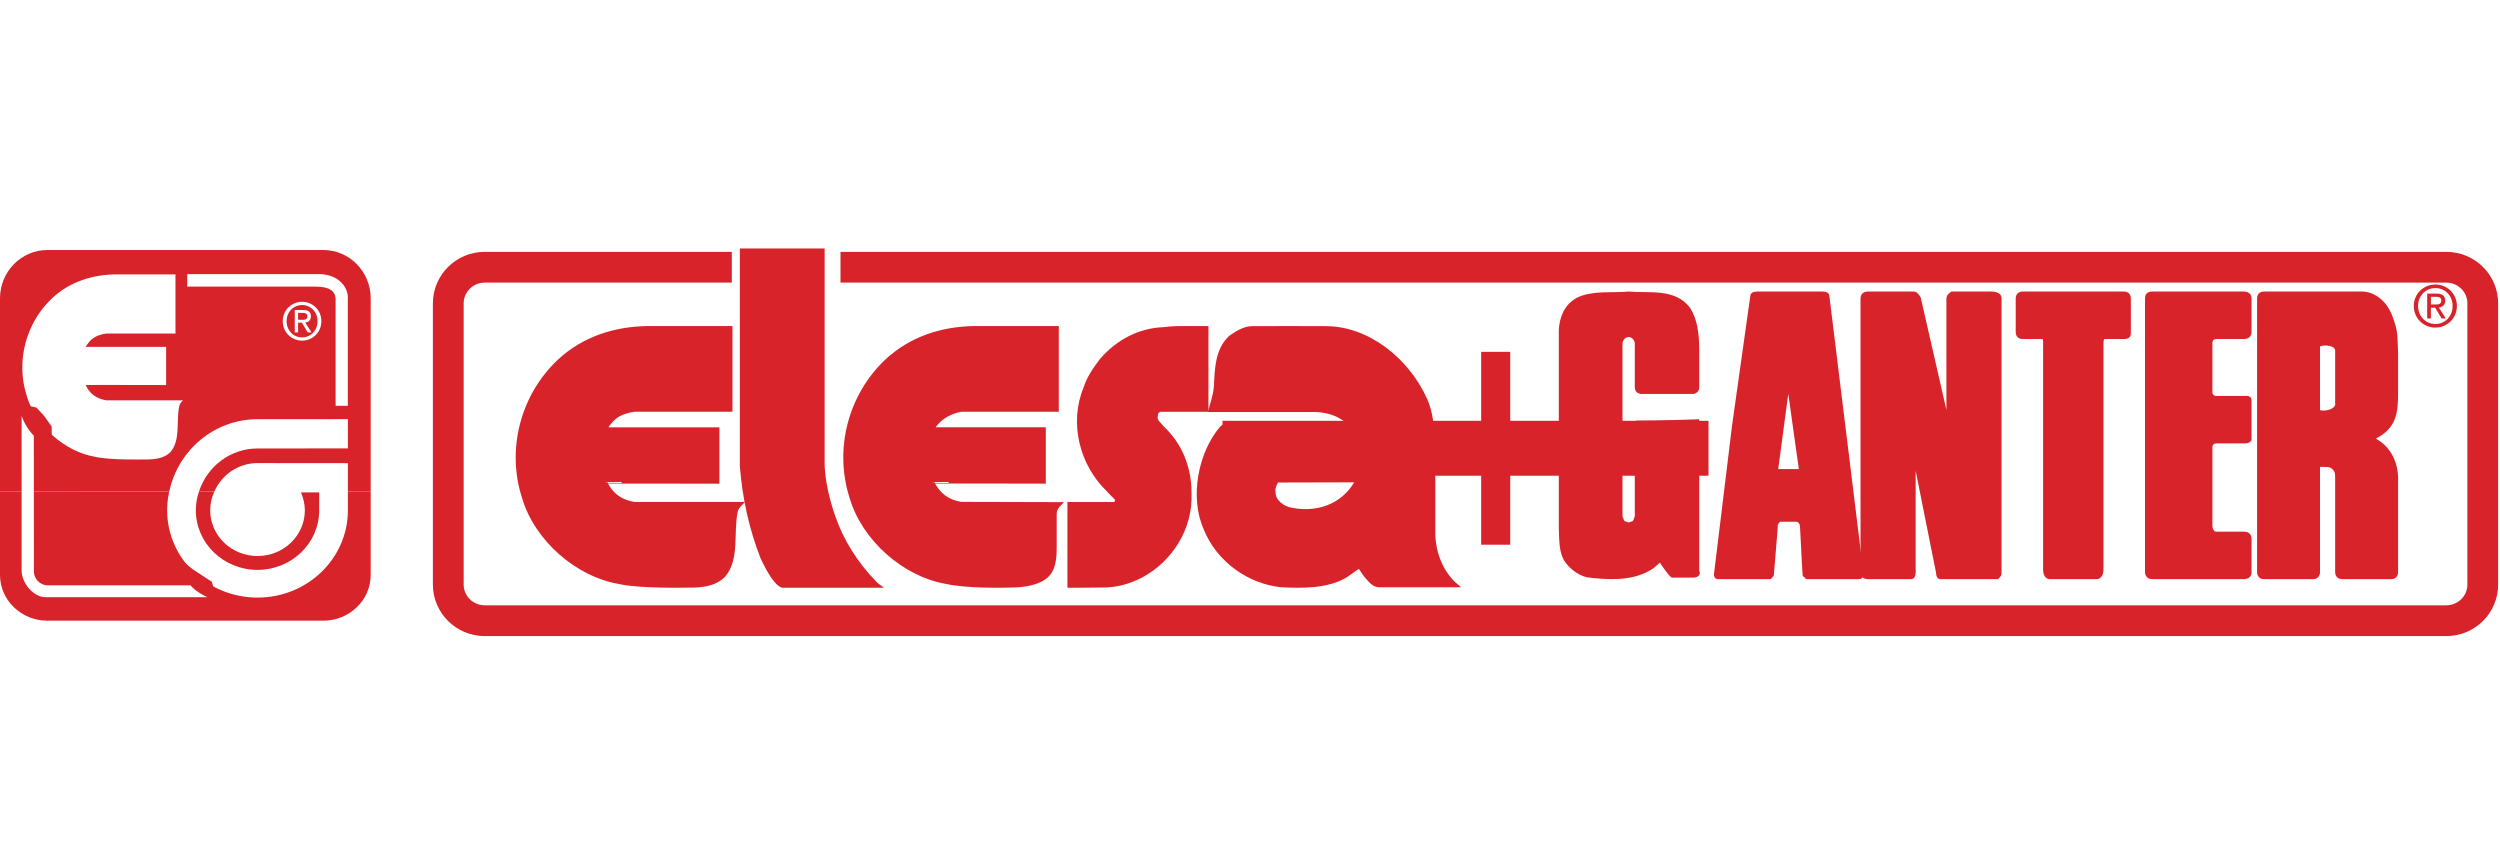 <?xml version="1.0" encoding="UTF-8"?>
<svg width="290px" height="100px" viewBox="0 0 290 100" version="1.1" xmlns="http://www.w3.org/2000/svg" xmlns:xlink="http://www.w3.org/1999/xlink">
    <!-- Generator: Sketch 54.1 (76490) - https://sketchapp.com -->
    <title>elesa</title>
    <desc>Created with Sketch.</desc>
    <g id="elesa" stroke="none" stroke-width="1" fill="none" fill-rule="evenodd">
        <g id="E+G-2001" transform="translate(0, 29)">
            <path d="M195.896,6.8 C196.756,8.15 196.904,9.8 196.934,11.42 C196.934,13.22 196.934,15.02 196.934,15.921 C196.934,16.521 196.341,16.521 196.341,16.521 L190.406,16.521 C190.406,16.521 189.813,16.521 189.813,15.921 C189.813,15.02 189.813,10.82 189.813,10.82 C189.813,10.52 189.516,9.92 188.923,9.92 C188.329,9.92 188.032,10.52 188.032,10.82 L188.032,30.921 C188.329,31.821 188.329,31.521 188.923,31.821 C189.516,31.521 189.516,31.821 189.813,30.921 C189.813,30.921 189.813,27.921 189.813,26.421 C189.813,25.821 189.902,19.971 189.902,19.971 C192.572,19.971 196.934,19.82 196.934,19.82 L196.934,37.222 C197.231,37.822 196.43,37.822 196.43,37.822 C196.934,37.822 193.967,37.822 193.967,37.822 C193.641,37.611 192.691,36.171 192.572,35.991 C191.89,36.621 191.653,36.862 191.088,37.132 C189.071,38.212 186.46,38.091 184.115,37.792 C183.077,37.521 182.127,36.802 181.534,35.842 C181,34.762 181.059,33.591 181,32.271 L181,9.32 C181.059,7.85 181.623,6.44 183.018,5.69 C184.738,4.85 186.934,5.18 188.923,5 C191.415,5.21 194.204,4.61 195.896,6.8 Z" id="Fill-1" fill="#D8232A"></path>
            <path d="M195.896,6.8 C196.756,8.15 196.904,9.8 196.934,11.42 C196.934,13.22 196.934,15.02 196.934,15.921 C196.934,16.521 196.341,16.521 196.341,16.521 L190.406,16.521 C190.406,16.521 189.813,16.521 189.813,15.921 C189.813,15.02 189.813,10.82 189.813,10.82 C189.813,10.52 189.516,9.92 188.923,9.92 C188.329,9.92 188.032,10.52 188.032,10.82 L188.032,30.921 C188.329,31.821 188.329,31.521 188.923,31.821 C189.516,31.521 189.516,31.821 189.813,30.921 C189.813,30.921 189.813,27.921 189.813,26.421 C189.813,25.821 189.902,19.971 189.902,19.971 C192.572,19.971 196.934,19.82 196.934,19.82 L196.934,37.222 C197.231,37.822 196.43,37.822 196.43,37.822 C196.934,37.822 193.967,37.822 193.967,37.822 C193.641,37.611 192.691,36.171 192.572,35.991 C191.89,36.621 191.653,36.862 191.088,37.132 C189.071,38.212 186.46,38.091 184.115,37.792 C183.077,37.521 182.127,36.802 181.534,35.842 C181,34.762 181.059,33.591 181,32.271 L181,9.32 C181.059,7.85 181.623,6.44 183.018,5.69 C184.738,4.85 186.934,5.18 188.923,5 C191.415,5.21 194.204,4.61 195.896,6.8 Z" id="Stroke-2" stroke="#D8232A" stroke-width="0.357"></path>
            <path d="M222.642,5.605 L225.962,20.137 L225.962,5.605 C226.023,5.091 226.566,5 226.566,5 C225.359,5 231.094,5 231.094,5 C231.094,5 232,5 232,5.605 L232,37.395 C232,37.697 232,37.697 231.698,38 L225.057,38 C224.755,38 224.755,37.395 224.755,37.395 L222.158,24.407 C222.008,24.346 222.34,24.073 222.038,24.376 C222.038,24.376 222.038,25.799 222.038,26.192 C222.038,36.456 222.038,33.459 222.038,37.395 C222.038,38 221.736,38 221.736,38 C219.894,38 217.208,38 216.604,38 C216.604,38 216,38 216,37.395 C216,36.183 216,21.651 216,21.651 C216,17.715 216,11.358 216,11.358 C216,11.358 216,7.849 216,5.605 C216,5 216.604,5 216.604,5 C217.208,5 220.227,5 222.038,5 C222.34,5 222.642,5.605 222.642,5.605 Z" id="Fill-3" fill="#D8232A"></path>
            <path d="M222.642,5.605 L225.962,20.137 L225.962,5.605 C226.023,5.091 226.566,5 226.566,5 C225.359,5 231.094,5 231.094,5 C231.094,5 232,5 232,5.605 L232,37.395 C232,37.697 232,37.697 231.698,38 L225.057,38 C224.755,38 224.755,37.395 224.755,37.395 L222.158,24.407 C222.008,24.346 222.34,24.073 222.038,24.376 C222.038,24.376 222.038,25.799 222.038,26.192 C222.038,36.456 222.038,33.459 222.038,37.395 C222.038,38 221.736,38 221.736,38 C219.894,38 217.208,38 216.604,38 C216.604,38 216,38 216,37.395 C216,36.183 216,21.651 216,21.651 C216,17.715 216,11.358 216,11.358 C216,11.358 216,7.849 216,5.605 C216,5 216.604,5 216.604,5 C217.208,5 220.227,5 222.038,5 C222.34,5 222.642,5.605 222.642,5.605 Z" id="Stroke-4" stroke="#D8232A" stroke-width="0.357"></path>
            <path d="M247,5.605 L247,9.541 C247,9.844 247,10.147 246.422,10.147 C246.134,10.147 244.111,10.147 244.111,10.147 C243.823,10.147 243.823,10.752 243.823,10.752 L243.823,37.092 C243.823,37.697 243.505,38 243.245,38 L237.756,38 C237.467,38 237.178,37.697 237.178,37.092 L237.178,10.752 C237.178,10.45 237.178,10.147 236.889,10.147 L234.578,10.147 C234,10.147 234,9.541 234,9.541 L234,5.605 C234,5 234.578,5 234.578,5 L246.422,5 C246.422,5 247,5 247,5.605 Z" id="Fill-5" fill="#D8232A"></path>
            <path d="M247,5.605 L247,9.541 C247,9.844 247,10.147 246.422,10.147 C246.134,10.147 244.111,10.147 244.111,10.147 C243.823,10.147 243.823,10.752 243.823,10.752 L243.823,37.092 C243.823,37.697 243.505,38 243.245,38 L237.756,38 C237.467,38 237.178,37.697 237.178,37.092 L237.178,10.752 C237.178,10.45 237.178,10.147 236.889,10.147 L234.578,10.147 C234,10.147 234,9.541 234,9.541 L234,5.605 C234,5 234.578,5 234.578,5 L246.422,5 C246.422,5 247,5 247,5.605 Z" id="Stroke-6" stroke="#D8232A" stroke-width="0.357"></path>
            <path d="M261,5.605 C261,6.514 261,9.541 261,9.541 C261,9.541 261,10.147 260.351,10.147 C259.702,10.147 257.108,10.147 257.108,10.147 C256.459,10.147 256.459,10.752 256.459,10.752 C256.459,12.569 256.459,16.505 256.459,16.505 C256.459,16.505 256.459,17.11 257.108,17.11 L260.675,17.11 C261,17.11 261,17.413 261,17.413 L261,21.954 C261,21.954 261,22.257 260.351,22.257 C259.378,22.257 257.108,22.257 257.108,22.257 C256.459,22.257 256.459,22.863 256.459,22.863 L256.459,31.945 C256.459,31.945 256.459,32.853 257.108,32.853 C257.562,32.853 259.346,32.853 260.351,32.853 C261,32.853 261,33.459 261,33.459 L261,37.395 C261,37.849 260.675,37.97 260.351,38 L249.649,38 C249,38 249,37.395 249,37.395 L249,5.605 C249,5 249.486,5 249.649,5 C250.297,5 260.351,5 260.351,5 C260.351,5 261,5 261,5.605 Z" id="Fill-7" fill="#D8232A"></path>
            <path d="M261,5.605 C261,6.514 261,9.541 261,9.541 C261,9.541 261,10.147 260.351,10.147 C259.702,10.147 257.108,10.147 257.108,10.147 C256.459,10.147 256.459,10.752 256.459,10.752 C256.459,12.569 256.459,16.505 256.459,16.505 C256.459,16.505 256.459,17.11 257.108,17.11 L260.675,17.11 C261,17.11 261,17.413 261,17.413 L261,21.954 C261,21.954 261,22.257 260.351,22.257 C259.378,22.257 257.108,22.257 257.108,22.257 C256.459,22.257 256.459,22.863 256.459,22.863 L256.459,31.945 C256.459,31.945 256.459,32.853 257.108,32.853 C257.562,32.853 259.346,32.853 260.351,32.853 C261,32.853 261,33.459 261,33.459 L261,37.395 C261,37.849 260.675,37.97 260.351,38 L249.649,38 C249,38 249,37.395 249,37.395 L249,5.605 C249,5 249.486,5 249.649,5 C250.297,5 260.351,5 260.351,5 C260.351,5 261,5 261,5.605 Z" id="Stroke-8" stroke="#D8232A" stroke-width="0.357"></path>
            <path d="M140,18.59 C139.396,18.59 134.868,18.59 134.566,18.59 C133.962,18.899 134.234,19.084 134.113,19.301 C134.023,19.857 134.536,20.136 134.808,20.538 C136.951,22.517 138.038,25.208 138.038,28.176 C138.219,32.259 135.864,36 132.362,37.856 C131.064,38.505 129.705,38.938 128.166,38.969 C126.717,39 124,39 124,39 L124,29.413 L129.132,29.413 C129.132,29.413 129.736,29.413 129.434,28.795 C129.132,28.485 128.891,28.3 128.558,27.898 C125.449,24.96 124.151,20.105 125.872,15.992 C126.234,14.817 126.989,13.734 127.744,12.745 C129.615,10.58 132.151,9.219 135.019,9.126 C135.019,9.126 136.215,8.978 136.981,9.003 L140,9.003 C140,9.312 140,18.59 140,18.59 Z" id="Fill-9" fill="#D8232A"></path>
            <path d="M140,18.59 C139.396,18.59 134.868,18.59 134.566,18.59 C133.962,18.899 134.234,19.084 134.113,19.301 C134.023,19.857 134.536,20.136 134.808,20.538 C136.951,22.517 138.038,25.208 138.038,28.176 C138.219,32.259 135.864,36 132.362,37.856 C131.064,38.505 129.705,38.938 128.166,38.969 C126.717,39 124,39 124,39 L124,29.413 L129.132,29.413 C129.132,29.413 129.736,29.413 129.434,28.795 C129.132,28.485 128.891,28.3 128.558,27.898 C125.449,24.96 124.151,20.105 125.872,15.992 C126.234,14.817 126.989,13.734 127.744,12.745 C129.615,10.58 132.151,9.219 135.019,9.126 C135.019,9.126 136.215,8.978 136.981,9.003 L140,9.003 C140,9.312 140,18.59 140,18.59 Z" id="Stroke-10" stroke="#D8232A" stroke-width="0.357"></path>
            <path d="M84.788,9 C84.788,10.237 84.788,18.584 84.788,18.584 L73.579,18.584 C71.458,18.893 70.852,19.82 70.246,20.748 L83.274,20.748 L83.274,26.931 C83.274,26.931 70.216,26.9 70.246,26.931 C70.852,28.168 71.761,29.095 73.579,29.404 L86,29.404 C85.697,29.714 85.455,29.992 85.394,30.363 C84.879,32.805 85.637,35.804 84,37.751 C82.789,39.081 80.547,38.988 79.638,38.988 C79.638,38.988 74.124,39.112 71.761,38.555 C66.913,37.721 62.157,33.578 60.733,28.724 C58.915,23.16 60.552,16.884 64.823,12.865 C67.671,10.206 71.307,9.062 75.094,9 L84.788,9 Z" id="Fill-11" fill="#D8232A"></path>
            <path d="M84.788,9 C84.788,10.237 84.788,18.584 84.788,18.584 L73.579,18.584 C71.458,18.893 70.852,19.82 70.246,20.748 L83.274,20.748 L83.274,26.931 C83.274,26.931 70.216,26.9 70.246,26.931 C70.852,28.168 71.761,29.095 73.579,29.404 L86,29.404 C85.697,29.714 85.455,29.992 85.394,30.363 C84.879,32.805 85.637,35.804 84,37.751 C82.789,39.081 80.547,38.988 79.638,38.988 C79.638,38.988 74.124,39.112 71.761,38.555 C66.913,37.721 62.157,33.578 60.733,28.724 C58.915,23.16 60.552,16.884 64.823,12.865 C67.671,10.206 71.307,9.062 75.094,9 L84.788,9 Z" id="Stroke-12" stroke="#D8232A" stroke-width="0.357"></path>
            <polygon id="Fill-13" fill="#D8232A" points="172 34 175 34 175 12 172 12"></polygon>
            <polygon id="Stroke-14" stroke="#D8232A" stroke-width="0.372" points="172 34 175 34 175 12 172 12"></polygon>
            <path d="M282.507,9 C283.851,9 285,7.942 285,6.494 C285,5.058 283.851,4 282.507,4 C281.149,4 280,5.058 280,6.494 C280,7.942 281.149,9 282.507,9 Z M280.496,6.494 C280.496,5.309 281.377,4.417 282.507,4.417 C283.623,4.417 284.504,5.309 284.504,6.494 C284.504,7.697 283.623,8.583 282.507,8.583 C281.377,8.583 280.496,7.697 280.496,6.494 Z M281.984,6.692 L282.48,6.692 L283.231,7.942 L283.714,7.942 L282.905,6.672 C283.323,6.619 283.642,6.394 283.642,5.878 C283.642,5.309 283.309,5.058 282.637,5.058 L281.554,5.058 L281.554,7.942 L281.984,7.942 L281.984,6.692 Z M281.984,6.321 L281.984,5.428 L282.572,5.428 C282.872,5.428 283.192,5.495 283.192,5.852 C283.192,6.295 282.866,6.321 282.5,6.321 L281.984,6.321 L281.984,6.321 Z" id="Fill-15" fill="#D8232A"></path>
            <path d="M95.481,0 C95.481,0.309 95.481,9.224 95.481,11.762 C95.481,18.231 95.481,25.071 95.481,25.071 C95.6,27.145 96.074,29.033 96.696,30.859 C97.674,33.707 99.333,36.369 101.556,38.628 C101.615,38.721 102,39 102,39 L90.741,39 C89.852,38.69 88.874,36.709 88.4,35.719 C87.067,32.314 86.296,28.786 86,25.071 C86,25.071 86,18.54 86,12.071 C86,10.988 86,3.404 86,0 C88.074,0 95.481,0 95.481,0 Z" id="Fill-16" fill="#D8232A"></path>
            <path d="M95.481,0 C95.481,0.309 95.481,9.224 95.481,11.762 C95.481,18.231 95.481,25.071 95.481,25.071 C95.6,27.145 96.074,29.033 96.696,30.859 C97.674,33.707 99.333,36.369 101.556,38.628 C101.615,38.721 102,39 102,39 L90.741,39 C89.852,38.69 88.874,36.709 88.4,35.719 C87.067,32.314 86.296,28.786 86,25.071 C86,25.071 86,18.54 86,12.071 C86,10.988 86,3.404 86,0 C88.074,0 95.481,0 95.481,0 Z" id="Stroke-17" stroke="#D8232A" stroke-width="0.357"></path>
            <path d="M122.639,9 C122.639,10.236 122.639,18.58 122.639,18.58 L111.496,18.58 C109.75,18.919 108.786,19.815 108.184,20.743 L121.133,20.743 L121.133,26.923 C121.133,26.923 108.154,26.892 108.184,26.923 C108.786,28.159 109.75,29.117 111.496,29.395 L123,29.426 C122.699,29.735 122.397,30.044 122.397,30.662 C122.397,31.898 122.397,33.134 122.397,34.679 C122.397,36.843 121.795,37.46 121.494,37.769 C120.591,38.696 118.784,38.944 117.519,38.975 C116.375,39.006 112.039,39.098 109.69,38.542 C104.872,37.707 100.144,33.567 98.729,28.715 C96.922,23.153 98.548,16.88 102.794,12.863 C105.625,10.205 109.238,9.062 113.002,9 L122.639,9 Z" id="Fill-18" fill="#D8232A"></path>
            <path d="M122.639,9 C122.639,10.236 122.639,18.58 122.639,18.58 L111.496,18.58 C109.75,18.919 108.786,19.815 108.184,20.743 L121.133,20.743 L121.133,26.923 C121.133,26.923 108.154,26.892 108.184,26.923 C108.786,28.159 109.75,29.117 111.496,29.395 L123,29.426 C122.699,29.735 122.397,30.044 122.397,30.662 C122.397,31.898 122.397,33.134 122.397,34.679 C122.397,36.843 121.795,37.46 121.494,37.769 C120.591,38.696 118.784,38.944 117.519,38.975 C116.375,39.006 112.039,39.098 109.69,38.542 C104.872,37.707 100.144,33.567 98.729,28.715 C96.922,23.153 98.548,16.88 102.794,12.863 C105.625,10.205 109.238,9.062 113.002,9 L122.639,9 Z" id="Stroke-19" stroke="#D8232A" stroke-width="0.357"></path>
            <polygon id="Fill-20" fill="#D8232A" points="142 26 198 26 198 20 142 20"></polygon>
            <polygon id="Stroke-21" stroke="#D8232A" stroke-width="0.372" points="142 26 198 26 198 20 142 20"></polygon>
            <path d="M97.497,3.784 L283.77,3.784 C285.125,3.784 286.216,4.865 286.216,6.19 L286.216,38.81 C286.216,40.135 285.125,41.215 283.77,41.215 L56.229,41.215 C54.875,41.215 53.785,40.135 53.785,38.81 L53.785,6.19 C53.785,4.865 54.875,3.784 56.229,3.784 L84.89,3.784 L84.89,0.215 L56.229,0.215 C52.911,0.215 50.215,2.886 50.215,6.19 L50.215,38.81 C50.215,42.114 52.911,44.785 56.229,44.785 L283.77,44.785 C287.088,44.785 289.784,42.114 289.784,38.81 L289.784,6.19 C289.784,2.887 287.088,0.215 283.77,0.215 L97.497,0.215 L97.497,3.784 Z" id="Stroke-22" fill="#D8232A" fill-rule="nonzero"></path>
            <path d="M165.426,17.439 C166.29,19.445 166.32,21.975 166.32,26.604 C166.32,28.764 166.32,32.375 166.32,33.084 C166.409,35.306 167.303,37.528 169,38.948 L160.065,38.948 C159.47,38.948 159.172,38.639 158.874,38.331 C157.981,37.405 157.742,36.695 157.683,36.788 C157.623,36.726 156.551,37.528 156.104,37.837 C153.99,39.071 151.279,39.071 148.659,38.948 C144.906,38.577 141.273,36.047 139.783,32.313 C138.175,28.672 139.158,23.518 141.69,20.586 L141.898,20.432 C141.898,20.432 156.879,20.802 157.087,20.864 C155.926,19.136 153.96,18.55 152.024,18.611 L140.349,18.611 C140.349,18.611 140.885,16.914 140.975,15.988 C141.094,13.828 141.094,11.606 142.702,10.094 C143.387,9.631 144.251,9.045 145.174,9.014 C148.003,8.983 151.131,9.014 153.811,9.014 C158.695,9.014 163.342,12.717 165.426,17.439 Z M157.392,26.77 C155.754,29.825 152.509,30.699 149.561,30.02 C148.873,29.85 147.791,29.171 147.791,28.153 C147.726,27.678 147.791,27.474 148.119,26.795 L157.392,26.77 L157.392,26.77 Z" id="Fill-23" fill="#D8232A"></path>
            <path d="M165.426,17.439 C166.29,19.445 166.32,21.975 166.32,26.604 C166.32,28.764 166.32,32.375 166.32,33.084 C166.409,35.306 167.303,37.528 169,38.948 L160.065,38.948 C159.47,38.948 159.172,38.639 158.874,38.331 C157.981,37.405 157.742,36.695 157.683,36.788 C157.623,36.726 156.551,37.528 156.104,37.837 C153.99,39.071 151.279,39.071 148.659,38.948 C144.906,38.577 141.273,36.047 139.783,32.313 C138.175,28.672 139.158,23.518 141.69,20.586 L141.898,20.432 C141.898,20.432 156.879,20.802 157.087,20.864 C155.926,19.136 153.96,18.55 152.024,18.611 L140.349,18.611 C140.349,18.611 140.885,16.914 140.975,15.988 C141.094,13.828 141.094,11.606 142.702,10.094 C143.387,9.631 144.251,9.045 145.174,9.014 C148.003,8.983 151.131,9.014 153.811,9.014 C158.695,9.014 163.342,12.717 165.426,17.439 Z M157.392,26.77 C155.754,29.825 152.509,30.699 149.561,30.02 C148.873,29.85 147.791,29.171 147.791,28.153 C147.726,27.678 147.791,27.474 148.119,26.795 L157.392,26.77 Z" id="Stroke-24" stroke="#D8232A" stroke-width="0.357"></path>
            <path d="M212.023,5.302 L216,37.637 C215.97,37.667 215.97,38 215.666,38 C214.755,38 209.595,38 209.595,38 L209.291,37.697 C209.291,38.302 208.988,32.247 208.988,32.247 C208.988,31.339 208.381,31.339 208.381,31.339 C207.773,31.339 207.47,31.339 206.559,31.339 C206.195,31.37 205.952,31.945 206.043,32.157 L205.588,37.697 L205.345,38 C203.22,38 201.399,38 199.274,38 C198.971,38 199.001,37.606 199.001,37.606 L201.095,20.38 L203.22,5.302 C203.22,5.302 203.22,5 203.827,5 L211.416,5 C212.023,5 212.023,5.302 212.023,5.302 Z M208.87,25.587 L206.07,25.587 L207.288,16.474 L207.409,16.081 L207.591,16.474 L208.87,25.587 L208.87,25.587 Z" id="Fill-25" fill="#D8232A"></path>
            <path d="M212.023,5.302 L216,37.637 C215.97,37.667 215.97,38 215.666,38 C214.755,38 209.595,38 209.595,38 L209.291,37.697 C209.291,38.302 208.988,32.247 208.988,32.247 C208.988,31.339 208.381,31.339 208.381,31.339 C207.773,31.339 207.47,31.339 206.559,31.339 C206.195,31.37 205.952,31.945 206.043,32.157 L205.588,37.697 L205.345,38 C203.22,38 201.399,38 199.274,38 C198.971,38 199.001,37.606 199.001,37.606 L201.095,20.38 L203.22,5.302 C203.22,5.302 203.22,5 203.827,5 L211.416,5 C212.023,5 212.023,5.302 212.023,5.302 Z M208.87,25.587 L206.07,25.587 L207.288,16.474 L207.409,16.081 L207.591,16.474 L208.87,25.587 Z" id="Stroke-26" stroke="#D8232A" stroke-width="0.357"></path>
            <path d="M275.283,5.302 C276.551,5.939 277.185,7.059 277.607,8.482 C278,9.541 277.94,10.752 278,11.963 C278,14.082 278,15.747 278,16.505 C278,18.896 277.819,20.561 275.464,21.742 L275.464,22.015 C277.155,22.893 278,24.679 278,26.495 C278,29.825 278,34.064 278,37.395 C278,37.395 278,38 277.396,38 C277.396,38 277.396,38 271.66,38 C271.057,38 271.057,37.395 271.057,37.395 L271.057,26.495 C271.057,25.89 271.026,25.587 270.664,25.284 C270.332,24.921 269.849,24.982 268.943,24.982 L268.943,37.395 C268.943,37.395 268.943,38 268.34,38 C266.045,38 264.717,38 262.604,38 C262,38 262,37.395 262,37.395 L262,5.605 C262,5.545 262,5 262.604,5 C266.528,5 270.151,5 274.075,5 C274.075,5 274.679,5 275.283,5.302 Z M271.057,11.66 C271.057,12.872 271.057,17.11 271.057,18.018 C270.754,18.927 268.943,18.927 268.943,18.624 L268.943,11.055 C269.547,10.752 271.057,10.874 271.057,11.66 L271.057,11.66 Z" id="Fill-27" fill="#D8232A"></path>
            <path d="M275.283,5.302 C276.551,5.939 277.185,7.059 277.607,8.482 C278,9.541 277.94,10.752 278,11.963 C278,14.082 278,15.747 278,16.505 C278,18.896 277.819,20.561 275.464,21.742 L275.464,22.015 C277.155,22.893 278,24.679 278,26.495 C278,29.825 278,34.064 278,37.395 C278,37.395 278,38 277.396,38 C277.396,38 277.396,38 271.66,38 C271.057,38 271.057,37.395 271.057,37.395 L271.057,26.495 C271.057,25.89 271.026,25.587 270.664,25.284 C270.332,24.921 269.849,24.982 268.943,24.982 L268.943,37.395 C268.943,37.395 268.943,38 268.34,38 C266.045,38 264.717,38 262.604,38 C262,38 262,37.395 262,37.395 L262,5.605 C262,5.545 262,5 262.604,5 C266.528,5 270.151,5 274.075,5 C274.075,5 274.679,5 275.283,5.302 Z M271.057,11.66 C271.057,12.872 271.057,17.11 271.057,18.018 C270.754,18.927 268.943,18.927 268.943,18.624 L268.943,11.055 C269.547,10.752 271.057,10.874 271.057,11.66 Z" id="Stroke-28" stroke="#D8232A" stroke-width="0.357"></path>
            <path d="M4.231,18.28 L5.094,19.216 L5.992,20.473 L6,22 C4.593,20.92 3.019,18.898 3,18 L4.231,18.28" id="Fill-29" fill="#D8232A"></path>
            <path d="M22.362,37.04 L24.575,38.489 L25,40 C22.635,39.071 20.551,37.488 21.084,36 L22.362,37.04" id="Fill-30" fill="#D8232A"></path>
            <path d="M3.925,28.003 L3.93,37.331 C3.946,38.064 4.553,38.884 5.553,38.901 L22.106,38.901 C22.106,38.901 22.613,39.608 24.048,40.274 L5.311,40.274 C3.825,40.29 2.484,38.544 2.508,37.156 L2.508,28.003 L0,28.003 L0,37.686 C0,40.621 2.464,43 5.503,43 L37.497,43 C40.536,43 43,40.621 43,37.686 L43,28.004 L40.355,28.003 L40.355,30.196 C40.355,35.787 35.662,40.32 29.872,40.32 C24.083,40.32 19.39,35.787 19.39,30.196 C19.39,29.442 19.475,28.707 19.637,28 L3.925,28.003 Z M24.873,28.003 C24.558,28.671 24.383,29.414 24.383,30.196 C24.383,33.125 26.84,35.498 29.872,35.498 C32.904,35.498 35.363,33.125 35.363,30.196 C35.363,29.475 35.179,28.743 34.909,28.117 L37.026,28.117 L37.026,30.196 C37.026,34.012 33.824,37.106 29.872,37.106 C25.921,37.106 22.718,34.012 22.718,30.196 C22.718,29.429 22.848,28.69 23.087,28 L24.873,28.003 L24.873,28.003 Z" id="Fill-31" fill="#D8232A"></path>
            <path d="M0,28 L0,5.609 C0,2.511 2.464,0 5.503,0 L37.497,0 C40.536,0 43,2.511 43,5.609 L43,28 L40.355,28 L40.355,24.727 L29.872,24.718 C27.651,24.718 25.737,26.063 24.873,27.998 L23.087,28 C24.037,25.106 26.716,23.023 29.872,23.023 L40.355,23.014 L40.355,19.622 L29.872,19.63 C24.864,19.63 20.676,23.21 19.637,27.996 L3.925,28 L3.922,21.53 C3.922,21.53 2.974,20.63 2.507,19.242 L2.508,28 L0,28 Z M21.721,2.796 L36.818,2.796 C39.018,2.745 40.273,4.059 40.348,5.405 L40.348,18.072 L38.93,18.072 L38.93,5.659 C38.878,4.77 38.24,4.249 36.575,4.244 L21.721,4.244 L21.721,2.796 Z M20.356,2.827 L20.356,9.689 L12.32,9.689 C10.799,9.91 10.365,10.575 9.931,11.238 L19.27,11.238 L19.27,15.665 C19.27,15.665 9.909,15.643 9.931,15.665 C10.365,16.551 11.017,17.215 12.32,17.436 L21.224,17.436 C21.007,17.657 20.834,17.857 20.79,18.122 C20.421,19.871 20.964,22.018 19.791,23.413 C18.922,24.364 17.315,24.298 16.663,24.298 C16.663,24.298 12.711,24.387 11.017,23.988 C7.542,23.391 4.132,20.425 3.111,16.949 C1.808,12.965 2.981,8.472 6.043,5.594 C8.085,3.69 10.691,2.871 13.406,2.827 L20.356,2.827 Z M35.046,10.513 C36.25,10.513 37.279,9.559 37.279,8.254 C37.279,6.962 36.25,6.008 35.046,6.008 C33.83,6.008 32.801,6.962 32.801,8.254 C32.801,9.559 33.83,10.513 35.046,10.513 Z M33.245,8.254 C33.245,7.188 34.034,6.384 35.046,6.384 C36.045,6.384 36.834,7.188 36.834,8.254 C36.834,9.339 36.045,10.137 35.046,10.137 C34.034,10.137 33.245,9.339 33.245,8.254 Z M34.578,8.433 L35.022,8.433 L35.694,9.559 L36.127,9.559 L35.402,8.415 C35.776,8.368 36.063,8.165 36.063,7.701 C36.063,7.188 35.765,6.962 35.163,6.962 L34.192,6.962 L34.192,9.559 L34.578,9.559 L34.578,8.433 Z M34.578,8.1 L34.578,7.295 L35.104,7.295 C35.373,7.295 35.66,7.355 35.66,7.676 C35.66,8.075 35.367,8.1 35.04,8.1 L34.578,8.1 L34.578,8.1 Z" id="Fill-32" fill="#D8232A"></path>
        </g>
    </g>
</svg>